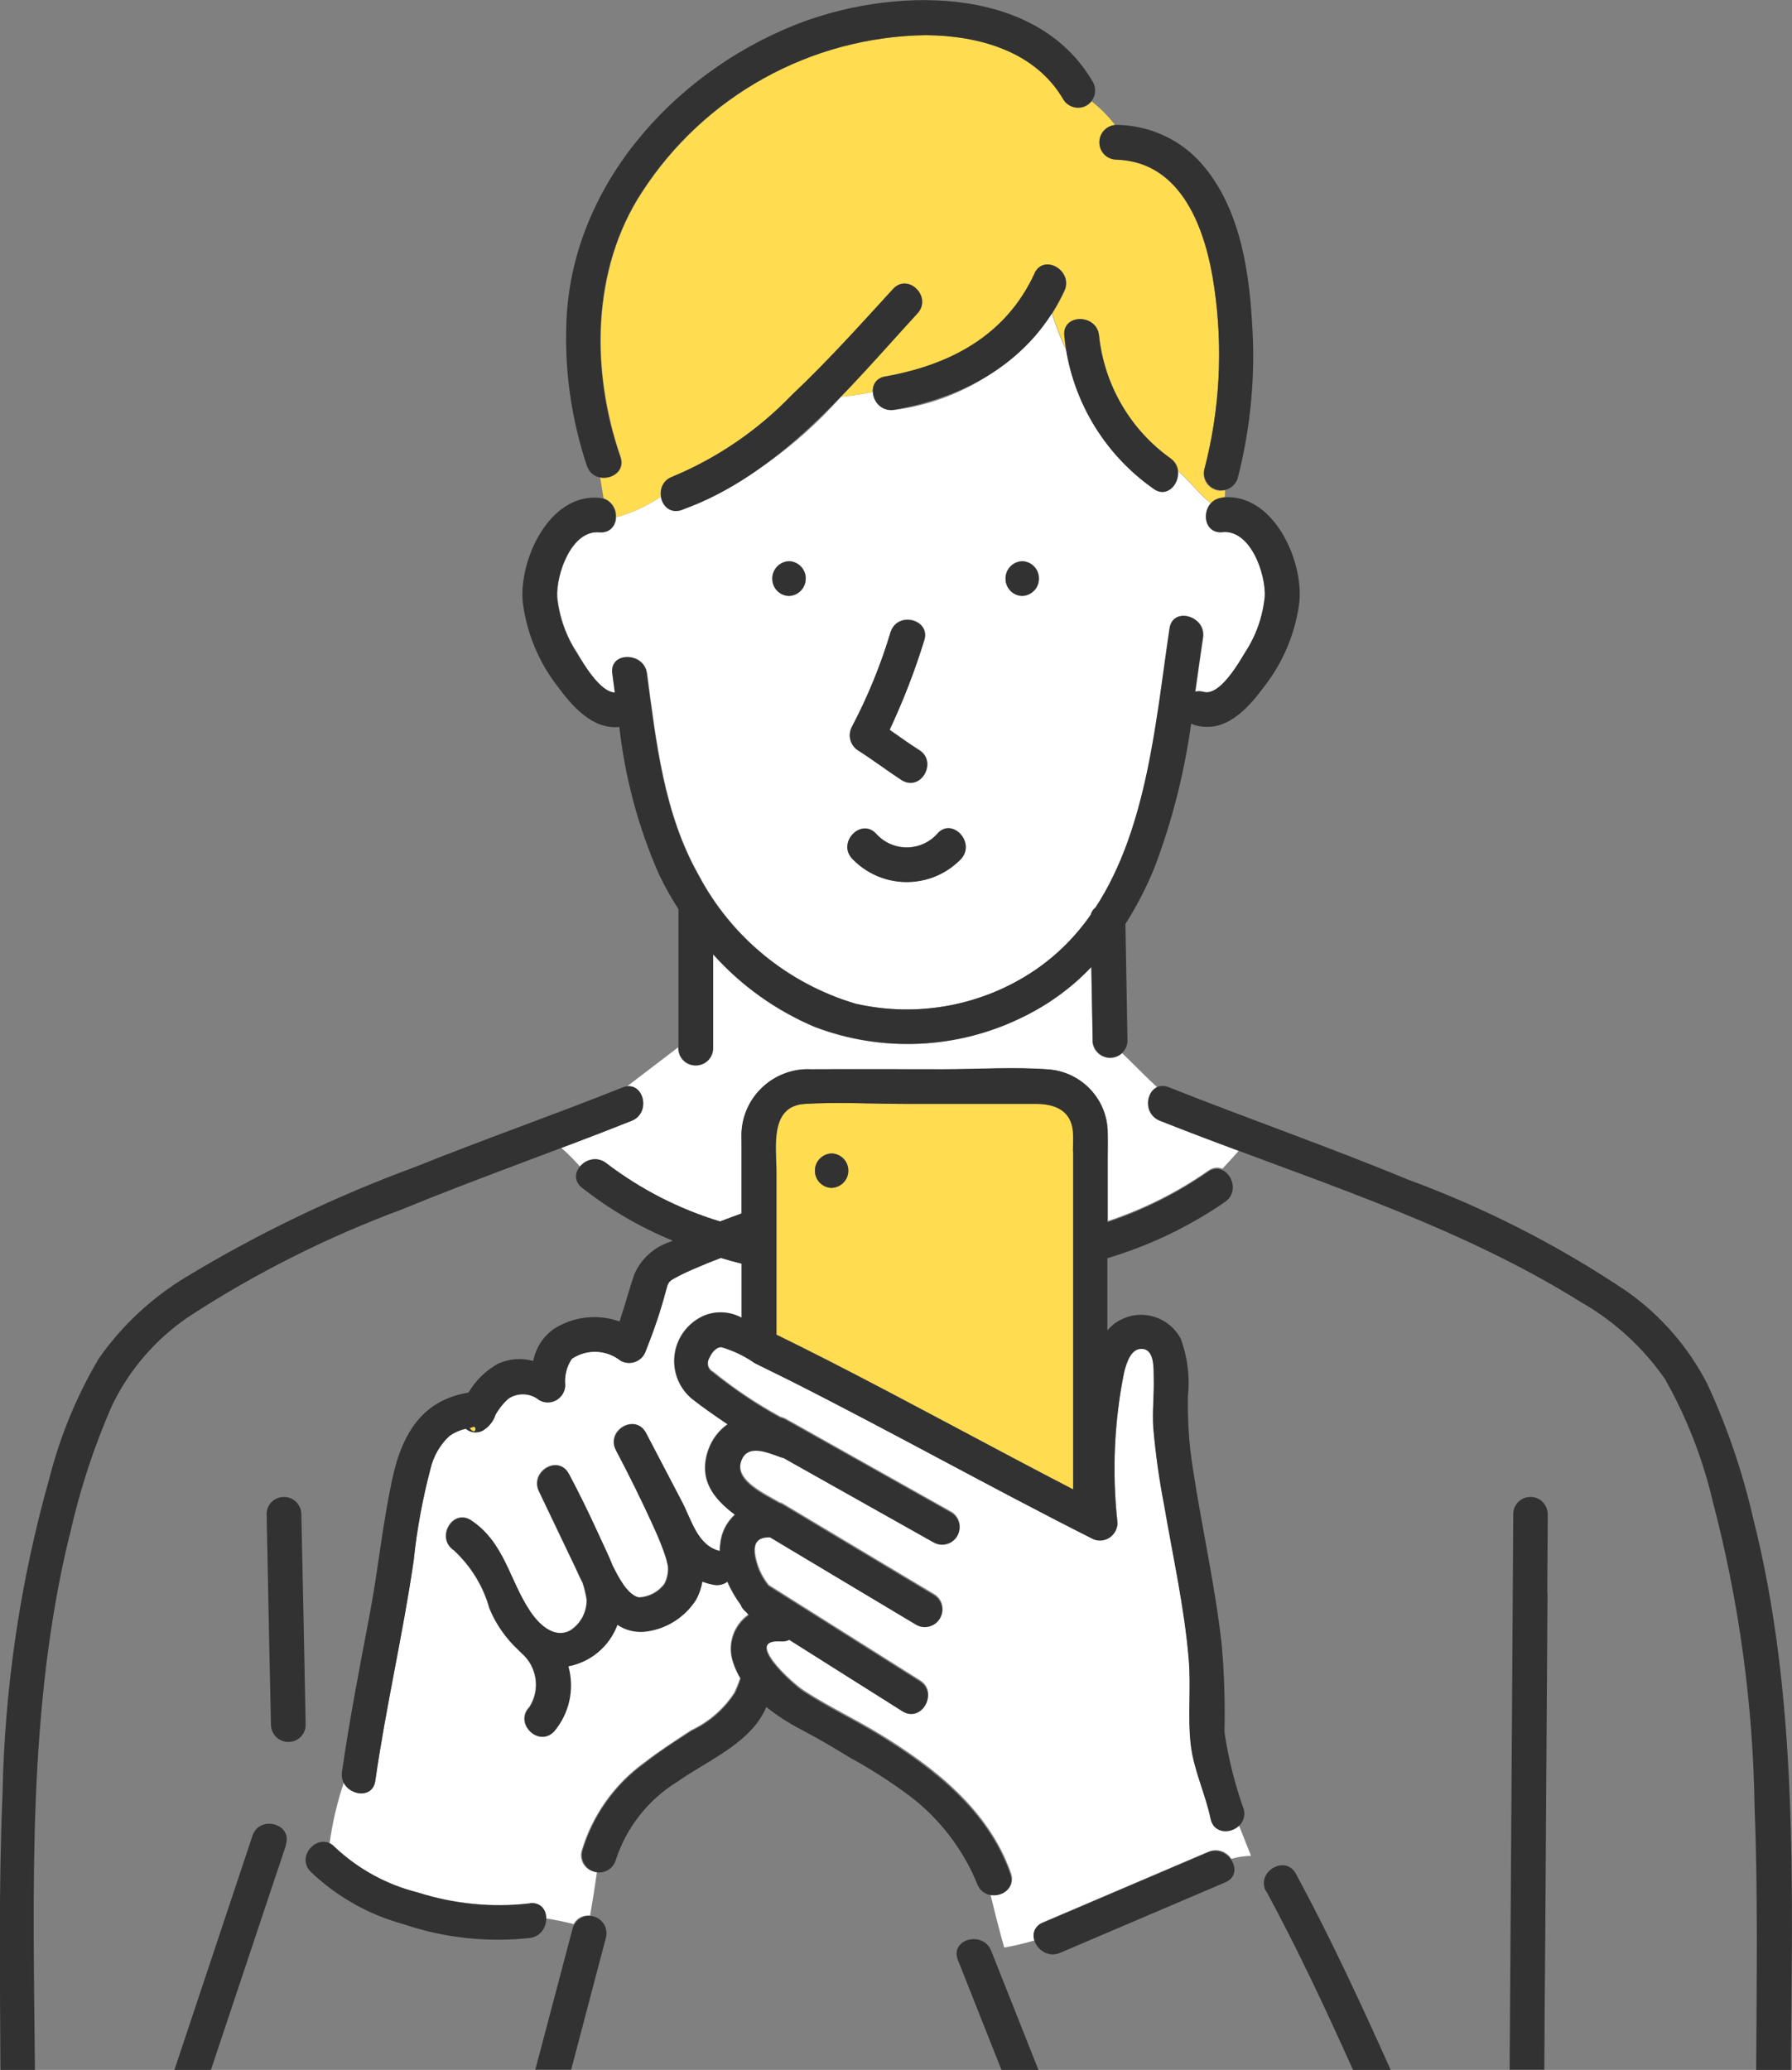<?xml version="1.0" encoding="UTF-8"?>
<svg id="_レイヤー_2" data-name="レイヤー 2" xmlns="http://www.w3.org/2000/svg" viewBox="0 0 78.5 90.68">
  <rect x="0" y="0" width="78.5" height="90.68" fill="#808080" stroke="none"/>
  <defs>
    <style>
      .cls-1 {
        fill: #323232;
      }

      .cls-1, .cls-2, .cls-3 {
        stroke-width: 0px;
      }

      .cls-2 {
        fill: #ffdc50;
      }

      .cls-3 {
        fill: #fff;
      }
    </style>
  </defs>
  <g id="_レイヤー_1-2" data-name="レイヤー 1">
    <g id="_グループ_2242" data-name="グループ 2242">
      <path id="_パス_8870" data-name="パス 8870" class="cls-3" d="M54.24,79.99c-.28.28-.73.28-1.01,0-.1-.1-.16-.22-.19-.35h0c-.23-1.1-.74-2.13-.87-3.25-.14-1.24.01-2.51-.09-3.76-.2-2.26-.7-4.47-1.07-6.7-.22-1.13-.38-2.26-.48-3.41-.05-.73.04-1.45.02-2.18,0-.39.04-1.2-.45-1.28-.55-.09-.75.65-.85,1.03-.44,2.18-.54,4.41-.29,6.61,0,.42-.36.76-.78.75-.13,0-.25-.04-.36-.1-4.43-2.24-8.77-4.67-13.21-6.91-.51-.26-1.02-.51-1.54-.76-.45-.31-.94-.55-1.46-.7-.25,0-.44.27-.53.48-.13.2-.08.47.12.6.01,0,.02.01.04.02.92.75,1.91,1.41,2.95,1.98.08.02.15.05.22.08l7.28,4.09c.35.22.46.69.24,1.04-.21.34-.65.45-1,.26l-6.58-3.7s-.08-.02-.11-.03c-.6-.2-1.53-.64-1.78.24-.23.81,1.03,1.38,1.68,1.76.07.02.14.05.2.09l6.6,3.95c.35.22.46.69.24,1.04-.21.34-.65.45-1,.26l-6.42-3.84c-.47-.02-.74.18-.68.74.07.51.28.99.6,1.39l6.63,4.18c.82.52.06,1.83-.76,1.31l-4.95-3.13c-.1.05-.22.08-.33.07-1.76-.13.41,1.85.96,2.2,1.06.69,2.23,1.24,3.31,1.9,2.41,1.47,4.78,3.33,5.75,6.1h0c.22.63-.4,1.02-.91.9.19.79.39,1.58.61,2.36.46-.08.91-.19,1.35-.32-.13-.3.02-.65.32-.78.01,0,.02,0,.03-.01l7.24-3.09c.28-.12.61-.08.84.12.07.05.12.12.17.19.28-.08.57-.12.86-.13-.18-.45-.35-.89-.53-1.34"/>
      <path id="_パス_8871" data-name="パス 8871" class="cls-2" d="M20.69,62.53s-.08.03-.12.04c.3.39.34-.17.12-.04"/>
      <path id="_パス_8872" data-name="パス 8872" class="cls-3" d="M32.79,70.75s-.08-.09-.11-.13c-.11-.08-.2-.2-.25-.33-.23-.31-.43-.65-.58-1.01-.17.13-.39.18-.6.14-.17-.03-.34-.08-.5-.14-.05.28-.14.55-.28.8-.48.75-1.26,1.26-2.14,1.38-.45.07-.92-.03-1.3-.29-.35.94-1.16,1.63-2.15,1.82.28,1,.05,2.07-.63,2.86-.68.7-1.75-.37-1.07-1.07.49-.76.34-1.77-.34-2.36-.04-.04-.09-.08-.12-.12-.56-.52-1-1.14-1.29-1.84-.27-.98-.82-1.86-1.56-2.55-.81-.54-.05-1.85.76-1.31,1.45.97,1.66,2.58,2.56,3.95.37.56,1.06,1.26,1.78.87.46-.29.73-.8.72-1.34-.04-.26-.1-.51-.18-.75-.07-.13-.13-.26-.19-.39-.07-.16-.24-.53-.1-.22l-.22-.46-1.4-2.93c-.42-.87.85-1.64,1.31-.77s.9,1.77,1.31,2.67c.19.42.42.88.61,1.36.24.46.63,1.27,1.15,1.38.44-.02.86-.24,1.12-.6.13-.26.18-.55.14-.84,0,.07-.05-.2-.06-.23-.04-.15-.09-.29-.15-.44-.13-.36-.28-.71-.44-1.05-.5-1.11-1.05-2.21-1.62-3.29-.45-.86.85-1.63,1.31-.76l1.58,3.02c.42.8.69,1.93,1.66,2.16,0-.1,0-.19.02-.29.04-.5.27-.96.64-1.3-.93-.69-1.63-1.55-1.15-2.87.16-.44.45-.82.83-1.09-.54-.36-1.08-.73-1.59-1.14-.9-.78-1-2.15-.21-3.05.22-.25.49-.45.8-.58.53-.21,1.12-.17,1.62.1v-2.37c-.31-.08-.61-.16-.91-.25-.39.15-.79.31-1.18.48-.28.12-.56.25-.83.4-.29.16-.3.2-.4.57-.24.88-.53,1.75-.87,2.6-.12.41-.55.64-.95.52-.06-.02-.11-.04-.16-.07-.62-.49-1.48-.52-2.13-.08-.23.34-.33.75-.29,1.16,0,.42-.36.76-.78.75-.13,0-.25-.04-.36-.1-.38-.31-.92-.34-1.34-.07-.23.2-.42.44-.57.7-.08.27-.26.5-.49.66-.24.18-.58.16-.81-.04h-.04c-.24.07-.47.17-.67.31-.42.39-.71.89-.84,1.44-.35,1.32-.6,2.67-.74,4.04-.47,3.23-1.22,6.41-1.68,9.64-.11.77-1.07.66-1.38.09-.29.86-.5,1.75-.62,2.65.08.04.15.09.21.16,1.02.96,2.27,1.65,3.64,1.99,1.58.5,3.25.67,4.9.48.33-.06.65.16.71.49.01.06.01.11,0,.17.41.06.82.15,1.23.25.14-.27.43-.41.72-.37.11-.64.21-1.27.3-1.91-.41-.02-.72-.36-.7-.77,0-.06.01-.11.03-.17.46-1.55,1.43-2.91,2.74-3.86.66-.51,1.36-.96,2.06-1.42.77-.36,1.43-.94,1.89-1.65.09-.21.18-.42.25-.63-.13-.21-.23-.43-.31-.67-.28-.77,0-1.64.66-2.11"/>
      <path id="_パス_8873" data-name="パス 8873" class="cls-3" d="M47.86,45.61l-.06-3.24c-.88.93-1.92,1.68-3.08,2.23-2.82,1.37-6.09,1.51-9.02.4-1.71-.72-3.23-1.81-4.47-3.19v4.14c-.02.42-.37.75-.79.73-.4-.01-.72-.33-.73-.73v-.07l-2.24,1.71c.76-.08,1.02,1.18.2,1.51-1.02.41-2.05.8-3.08,1.19.29.25.57.53.82.82.28-.36.8-.43,1.16-.15,0,0,0,0,0,0,1.49,1.14,3.18,2,4.98,2.55.31-.12.63-.23.94-.35v-3.14c-.14-1.61,1.04-3.02,2.65-3.17.12-.01.25-.01.38,0,1.94-.01,3.88,0,5.82,0,1.53,0,3.11-.11,4.64.01,1.43.13,2.54,1.32,2.55,2.76.01.38,0,.75,0,1.13v2.74c1.56-.52,3.04-1.26,4.39-2.2.18-.14.42-.18.63-.09.24-.26.48-.52.71-.78-1.16-.43-2.32-.87-3.46-1.32-.42-.18-.62-.66-.44-1.08.07-.16.18-.3.33-.39-.52-.48-1.01-.99-1.53-1.49-.31.29-.81.28-1.1-.04-.13-.13-.2-.31-.21-.49"/>
      <path id="_パス_8874" data-name="パス 8874" class="cls-2" d="M53.5,21.49c0,.1.01.21.02.31h.12c.02-.11.03-.21.03-.32-.05.01-.11.02-.16.01"/>
      <path id="_パス_8875" data-name="パス 8875" class="cls-3" d="M53.55,23.32c-.75.07-.92-.82-.51-1.27-.53-.41-.93-.99-1.44-1.42.08.59-.5,1.22-1.08.78-2.04-1.44-3.41-3.63-3.82-6.08-.25-.52-.45-1.05-.62-1.6-1.59,2.33-4.1,3.87-6.9,4.23-.44.07-.86-.23-.93-.68,0-.04,0-.07-.01-.11-.46.1-.93.17-1.4.21-1.91,2.17-4.3,3.87-6.97,4.96-.35.13-.73-.04-.87-.39-.02-.07-.04-.13-.04-.2-.6.41-1.27.72-1.97.91.01.35-.26.65-.61.66-.04,0-.07,0-.11,0-1.24-.11-1.91,1.86-1.85,2.84.09.87.38,1.7.86,2.43.27.45,1,1.73,1.67,1.75-.04-.28-.07-.56-.11-.84-.13-.96,1.39-.95,1.51,0,.4,3.01.74,6.14,2.26,8.83,1.44,2.73,3.92,4.76,6.88,5.64,2.72.62,5.58.09,7.88-1.48.95-.65,1.78-1.47,2.43-2.42.04-.13.11-.24.21-.32,2.27-3.48,2.65-8.29,3.24-12.22.14-.96,1.6-.55,1.46.4-.12.79-.23,1.58-.34,2.37.12-.03.25-.02.37.01.7.19,1.53-1.25,1.82-1.73.48-.73.77-1.57.86-2.43.05-.98-.62-2.95-1.85-2.84M34.57,26.1c-.42-.02-.75-.37-.73-.79.01-.4.33-.72.73-.73.42.02.75.37.73.79-.01.4-.33.72-.73.73M37.32,31.83c.7-1.33,1.27-2.72,1.7-4.17.32-.92,1.78-.52,1.46.4-.41,1.33-.92,2.64-1.51,3.9.43.3.85.61,1.3.89.82.52.06,1.83-.76,1.31-.65-.41-1.26-.88-1.91-1.3-.35-.22-.48-.67-.27-1.04M42.12,37.6c-1.25,1.33-3.35,1.38-4.67.13-.04-.04-.09-.08-.13-.13-.65-.72.42-1.8,1.07-1.07.66.73,1.79.79,2.53.13.05-.04.09-.09.13-.13.63-.75,1.69.33,1.07,1.07M44.78,26.1c-.42-.02-.75-.37-.73-.79.01-.4.33-.72.73-.73.42.02.75.37.73.79-.01.4-.33.72-.73.73"/>
      <path id="_パス_8876" data-name="パス 8876" class="cls-2" d="M29.46,20.88c1.97-.82,3.75-2.04,5.23-3.58,1.56-1.47,2.99-3.06,4.43-4.64.66-.72,1.73.35,1.07,1.07-1.08,1.18-2.18,2.44-3.35,3.65.47-.04.94-.11,1.4-.21-.03-.34.21-.64.55-.67,2.85-.5,5.28-1.8,6.54-4.52.41-.89,1.71-.11,1.31.76-.16.34-.34.67-.54.99.16.55.37,1.08.62,1.6-.03-.2-.06-.41-.08-.62-.09-.97,1.43-.96,1.51,0,.23,2.17,1.38,4.13,3.15,5.39.17.13.29.32.31.53.51.42.91,1.01,1.44,1.42.13-.14.3-.22.48-.24,0-.1-.01-.21-.02-.31-.41.02-.76-.3-.78-.71,0-.08,0-.16.03-.23.68-2.6.82-5.31.43-7.97-.35-2.45-1.38-5.51-4.3-5.59-.42-.02-.74-.37-.73-.79.02-.38.31-.69.69-.73-.3-.39-.65-.74-1.03-1.04-.25.33-.72.38-1.05.13-.07-.06-.14-.13-.18-.21-1.23-2.12-3.71-2.8-6.02-2.82-5.04.07-9.7,2.65-12.44,6.88-2.21,3.38-2.24,7.84-.94,11.59.22.63-.39,1.01-.9.9.05.31.1.61.15.92.35.12.58.46.55.83.7-.19,1.37-.5,1.97-.91-.07-.38.15-.75.51-.87"/>
      <path id="_パス_8877" data-name="パス 8877" class="cls-1" d="M42.12,37.61c.62-.74-.45-1.82-1.07-1.07-.66.73-1.79.79-2.53.13-.05-.04-.09-.09-.13-.13-.65-.73-1.72.35-1.07,1.07,1.26,1.33,3.35,1.38,4.67.13.04-.04.09-.08.13-.13"/>
      <path id="_パス_8878" data-name="パス 8878" class="cls-2" d="M45.39,48.36h-5.7c-1.47,0-2.97-.09-4.43,0-1.56.1-1.24,1.91-1.24,3v7.11c.78.38,1.55.77,2.32,1.16,3.58,1.83,7.1,3.77,10.68,5.62v-14.81c0-.28.02-.57,0-.84-.07-.96-.8-1.24-1.62-1.24M36.43,52.04c-.42-.02-.75-.37-.73-.78.01-.4.33-.72.73-.73.42.02.75.37.73.78-.01.4-.33.72-.73.73"/>
      <path id="_パス_8879" data-name="パス 8879" class="cls-1" d="M48.52,50.74c0-.38.01-.75,0-1.13-.01-1.44-1.12-2.63-2.55-2.76-1.53-.12-3.11-.01-4.64-.01-1.94,0-3.88-.01-5.82,0-1.61-.06-2.97,1.19-3.03,2.8,0,.13,0,.25,0,.38v3.14c-.32.12-.63.23-.94.35-1.8-.54-3.48-1.41-4.98-2.55-.75-.6-1.83.46-1.07,1.07,1.21.95,2.55,1.74,3.98,2.32l-.11.05c-.71.23-1.29.76-1.58,1.44-.23.68-.41,1.37-.64,2.05-.96-.34-2.02-.22-2.88.33-.47.33-.79.83-.9,1.4-.52-.14-1.07-.1-1.56.13-.53.3-.97.73-1.28,1.26-.21.03-.43.08-.63.15-1.62.51-2.33,1.95-2.68,3.52-.45,2.02-.64,4.09-1.03,6.12-.43,2.27-.87,4.53-1.2,6.82-.14.95,1.32,1.36,1.46.4.46-3.23,1.21-6.41,1.68-9.64.14-1.36.39-2.71.74-4.04.13-.55.42-1.06.84-1.44.2-.14.43-.24.67-.3h.04c.23.19.56.21.81.03.23-.16.41-.39.49-.66.15-.26.34-.5.57-.7.41-.27.95-.25,1.34.07.37.21.83.08,1.04-.29.06-.11.1-.24.1-.36-.04-.41.06-.82.29-1.16.65-.44,1.51-.41,2.13.08.37.21.84.08,1.05-.29.03-.05.05-.1.07-.16.34-.85.64-1.72.87-2.6.1-.37.11-.41.4-.57.27-.15.55-.28.83-.4.39-.17.78-.33,1.18-.48.3.09.6.18.91.25v2.37c-.5-.27-1.09-.31-1.62-.1-1.1.46-1.62,1.73-1.16,2.83.13.31.33.58.58.8.51.4,1.05.77,1.59,1.14-.38.27-.67.65-.83,1.09-.48,1.32.23,2.18,1.15,2.87-.37.34-.59.8-.64,1.3-.01.1-.02.19-.02.29-.98-.23-1.24-1.36-1.66-2.16l-1.58-3.02c-.46-.86-1.76-.1-1.31.77.57,1.08,1.11,2.17,1.62,3.29.16.35.31.7.44,1.05.05.14.1.29.15.44.01.03.06.3.06.23.04.29,0,.58-.14.84-.26.36-.67.58-1.12.6-.52-.11-.92-.93-1.15-1.38-.19-.48-.42-.94-.61-1.36-.41-.9-.84-1.79-1.31-2.67-.46-.87-1.72-.11-1.31.76l1.4,2.93.22.46c-.14-.3.03.07.1.22.06.13.12.26.19.39.08.24.14.5.18.75,0,.54-.27,1.05-.72,1.34-.73.39-1.41-.3-1.78-.87-.9-1.36-1.11-2.98-2.56-3.95-.81-.54-1.57.77-.76,1.31.75.69,1.29,1.57,1.56,2.55.29.7.73,1.33,1.29,1.84.04.04.08.08.12.12.68.59.83,1.6.34,2.36-.68.7.39,1.77,1.07,1.07.67-.79.91-1.86.63-2.86.99-.19,1.8-.88,2.15-1.82.38.26.85.36,1.3.29.88-.13,1.66-.63,2.14-1.38.14-.25.23-.52.28-.8.16.06.33.11.5.14.21.04.43-.01.6-.14.16.36.35.7.58,1.01.05.13.14.25.25.33.04.05.08.09.11.13-.68.47-.95,1.34-.67,2.11.08.23.18.46.31.67-.07.22-.15.43-.25.63-.47.72-1.12,1.29-1.89,1.65-.7.45-1.4.9-2.06,1.42-1.32.95-2.28,2.31-2.74,3.86-.09.41.16.81.57.91.38.09.77-.13.89-.51.46-1.43,1.42-2.66,2.71-3.45,1.15-.81,2.69-1.47,3.53-2.63.14-.2.27-.42.36-.64.47.38.97.7,1.51.98.74.39,1.46.81,2.17,1.25.92.5,1.8,1.07,2.63,1.69,1.29.99,2.3,2.31,2.92,3.81.32.92,1.78.52,1.46-.4h0c-.97-2.78-3.35-4.63-5.75-6.1-1.08-.66-2.25-1.21-3.31-1.9-.54-.36-2.71-2.33-.96-2.2.12,0,.23-.01.33-.07l4.96,3.13c.83.52,1.59-.79.76-1.31l-6.63-4.18c-.33-.4-.54-.88-.61-1.39-.05-.56.21-.75.68-.74l6.42,3.84c.37.2.83.06,1.03-.3.19-.35.08-.79-.26-1l-6.6-3.95c-.06-.04-.13-.07-.2-.09-.66-.38-1.91-.95-1.68-1.76.25-.89,1.18-.45,1.78-.24.04.01.07.02.11.03l6.58,3.7c.37.2.83.06,1.03-.3.19-.35.08-.79-.26-1l-7.28-4.09c-.07-.04-.14-.07-.22-.08-1.04-.57-2.03-1.24-2.95-1.98-.21-.11-.29-.38-.18-.59,0-.01.01-.02.02-.04.09-.21.28-.48.53-.48.52.15,1.02.39,1.46.7.51.25,1.03.51,1.54.76,4.44,2.24,8.77,4.67,13.21,6.91.37.21.83.08,1.04-.29.06-.11.1-.24.1-.36-.24-2.21-.15-4.44.29-6.61.1-.39.3-1.12.85-1.03.49.08.44.89.45,1.28.02.73-.07,1.46-.02,2.18.1,1.14.26,2.28.48,3.41.38,2.23.88,4.44,1.07,6.7.11,1.25-.05,2.53.09,3.76.13,1.12.64,2.15.87,3.25h0c.2.95,1.66.55,1.46-.4-.39-1.1-.68-2.24-.85-3.4.03-1.27-.01-2.55-.12-3.82-.29-2.63-.89-5.21-1.28-7.83-.16-1.02-.22-2.05-.2-3.08.09-.84-.02-1.7-.31-2.49-.5-.96-1.68-1.34-2.64-.84-.22.11-.42.27-.58.46v-3.16c1.84-.55,3.58-1.38,5.16-2.47.79-.56.03-1.87-.76-1.31-1.35.94-2.83,1.68-4.39,2.2v-2.75ZM20.57,62.56s.08-.02.12-.04c.22-.13.18.43-.12.04M47.01,50.44v14.81c-3.57-1.85-7.1-3.79-10.68-5.62-.77-.39-1.54-.78-2.32-1.16v-7.11c0-1.08-.32-2.9,1.24-3,1.46-.09,2.97,0,4.43,0h5.7c.82,0,1.55.28,1.62,1.24.02.28,0,.57,0,.84"/>
      <path id="_パス_8880" data-name="パス 8880" class="cls-1" d="M36.43,50.53c-.42.02-.75.37-.73.78.01.4.33.72.73.73.42-.02.75-.37.73-.78-.01-.4-.33-.72-.73-.73"/>
      <path id="_パス_8881" data-name="パス 8881" class="cls-1" d="M39.02,27.67c-.43,1.44-1,2.84-1.7,4.17-.2.36-.08.82.27,1.04.65.41,1.26.88,1.91,1.3.83.52,1.59-.79.77-1.31-.44-.28-.87-.59-1.3-.89.59-1.26,1.1-2.57,1.51-3.9.32-.92-1.14-1.32-1.46-.4"/>
      <path id="_パス_8882" data-name="パス 8882" class="cls-1" d="M34.56,26.11c.42-.02.75-.37.73-.79-.01-.4-.33-.72-.73-.73-.42.02-.75.37-.73.79.01.4.33.72.73.73"/>
      <path id="_パス_8883" data-name="パス 8883" class="cls-1" d="M44.78,26.11c.42-.02.75-.37.73-.79-.01-.4-.33-.72-.73-.73-.42.02-.75.37-.73.79.01.4.33.72.73.73"/>
      <path id="_パス_8884" data-name="パス 8884" class="cls-1" d="M48.89,6.99c2.93.08,3.95,3.15,4.3,5.59.39,2.66.25,5.37-.43,7.97-.09.41.16.81.57.91.38.09.77-.13.89-.51.58-2.26.79-4.59.62-6.92-.14-2.42-.62-5.19-2.35-7.02-.94-.98-2.24-1.53-3.6-1.54-.42.02-.75.37-.73.79.01.4.33.72.73.73"/>
      <path id="_パス_8885" data-name="パス 8885" class="cls-1" d="M27.17,20.01c-1.3-3.75-1.27-8.21.94-11.59,2.74-4.23,7.41-6.81,12.45-6.88,2.31.02,4.79.7,6.02,2.82.22.35.69.46,1.04.24.34-.21.45-.65.26-1-2.54-4.39-8.98-4.15-13.1-2.49-5.36,2.16-9.78,7.13-9.97,13.06-.08,2.12.23,4.23.9,6.24.32.92,1.78.52,1.46-.4"/>
      <path id="_パス_8886" data-name="パス 8886" class="cls-1" d="M46.62,14.7c.26,2.7,1.68,5.14,3.9,6.7.78.59,1.53-.73.77-1.31-1.78-1.26-2.92-3.23-3.15-5.39-.09-.96-1.61-.97-1.52,0"/>
      <path id="_パス_8887" data-name="パス 8887" class="cls-1" d="M45.32,11.97c-1.25,2.72-3.68,4.01-6.54,4.52-.96.17-.55,1.63.4,1.46,3.2-.57,6.04-2.18,7.44-5.21.4-.88-.9-1.65-1.31-.76"/>
      <path id="_パス_8888" data-name="パス 8888" class="cls-1" d="M40.19,13.73c.66-.72-.41-1.79-1.07-1.07-1.45,1.58-2.87,3.17-4.43,4.64-1.48,1.54-3.26,2.76-5.23,3.58-.91.32-.52,1.79.4,1.46,4.26-1.5,7.37-5.39,10.33-8.61"/>
      <path id="_パス_8889" data-name="パス 8889" class="cls-1" d="M53.55,21.8c-.96.09-.97,1.6,0,1.51,1.24-.11,1.91,1.86,1.85,2.84-.09.87-.38,1.7-.86,2.43-.29.48-1.12,1.93-1.82,1.73-.12-.03-.24-.04-.37-.01.12-.79.22-1.59.34-2.37.14-.95-1.32-1.37-1.46-.4-.59,3.93-.96,8.74-3.24,12.22-.1.08-.18.19-.21.32-.66.95-1.48,1.77-2.43,2.42-2.31,1.57-5.16,2.1-7.88,1.48-2.96-.88-5.44-2.91-6.88-5.64-1.52-2.69-1.86-5.82-2.26-8.83-.13-.95-1.64-.96-1.51,0,.04.28.07.56.11.84-.66-.02-1.4-1.3-1.67-1.75-.48-.73-.77-1.57-.86-2.43-.05-.98.62-2.95,1.85-2.84.97.09.96-1.43,0-1.51-2.2-.2-3.53,2.74-3.35,4.58.17,1.33.69,2.6,1.51,3.66.66.9,1.54,1.91,2.72,1.8.25,2.22.83,4.39,1.73,6.44.25.53.54,1.04.86,1.54v6.11c.02.42.37.75.79.73.4-.01.72-.33.73-.73v-4.14c1.23,1.38,2.76,2.47,4.47,3.19,2.93,1.11,6.2.97,9.02-.4,1.15-.55,2.2-1.3,3.08-2.23l.06,3.24c.02.42.37.75.79.73.4-.01.72-.33.73-.73-.03-1.71-.06-3.41-.09-5.12.5-.79.93-1.62,1.28-2.49.77-2.03,1.3-4.14,1.6-6.29.05.03.11.05.17.07,1.31.37,2.28-.69,2.99-1.64.86-1.09,1.41-2.39,1.58-3.76.18-1.84-1.15-4.78-3.35-4.58"/>
      <path id="_パス_8890" data-name="パス 8890" class="cls-1" d="M41.96,85.86l1.91,4.82h1.62l-2.07-5.22c-.36-.9-1.82-.51-1.46.4"/>
      <path id="_パス_8891" data-name="パス 8891" class="cls-1" d="M11.68,66.31c.06,3.09.12,6.18.19,9.27.02.42.37.75.79.73.4-.01.72-.33.73-.73-.06-3.09-.12-6.18-.19-9.27-.02-.42-.37-.75-.79-.73-.4.01-.72.33-.73.73"/>
      <path id="_パス_8892" data-name="パス 8892" class="cls-1" d="M52.91,81.15l-7.24,3.09c-.89.38-.12,1.69.77,1.31l7.24-3.09c.89-.38.12-1.69-.77-1.31"/>
      <path id="_パス_8893" data-name="パス 8893" class="cls-1" d="M55.47,82.85c1.38,2.55,2.61,5.18,3.8,7.83h1.65c-1.3-2.9-2.64-5.8-4.15-8.59-.46-.86-1.77-.09-1.31.77"/>
      <path id="_パス_8894" data-name="パス 8894" class="cls-1" d="M67.78,69.8c0-1.16.02-2.33.02-3.49-.02-.42-.37-.75-.78-.73-.4.01-.72.33-.73.73-.02,3.17-.04,6.34-.06,9.51-.03,4.95-.07,9.9-.1,14.85h1.52c.01-1.87.02-3.75.04-5.62.03-5.08.07-10.16.1-15.25"/>
      <path id="_パス_8895" data-name="パス 8895" class="cls-1" d="M23.21,83.39c-1.65.19-3.32.03-4.9-.48-1.36-.34-2.61-1.02-3.64-1.99-.67-.71-1.74.36-1.07,1.07,1.15,1.1,2.55,1.89,4.09,2.31,1.77.6,3.66.8,5.52.6.95-.12.97-1.64,0-1.52"/>
      <path id="_パス_8896" data-name="パス 8896" class="cls-1" d="M25.09,84.46l-1.64,6.21h1.57l1.53-5.81c.09-.41-.16-.81-.57-.91-.38-.09-.77.13-.89.51"/>
      <path id="_パス_8897" data-name="パス 8897" class="cls-1" d="M12.52,80.82c.31-.93-1.15-1.32-1.46-.4l-3.42,10.26h1.6l2.69-8.06.6-1.79"/>
      <path id="_パス_8898" data-name="パス 8898" class="cls-1" d="M3.05,67.27c.43-1.95,1.05-3.85,1.85-5.68.76-1.59,1.94-2.95,3.4-3.93,2.92-1.9,6.05-3.47,9.31-4.68,3.33-1.37,6.72-2.55,10.06-3.88.9-.36.5-1.82-.4-1.46-3.01,1.2-6.07,2.27-9.08,3.48-3.5,1.29-6.86,2.9-10.05,4.83-1.5.91-2.8,2.12-3.81,3.56-.97,1.64-1.7,3.41-2.17,5.26-1.27,4.5-1.96,9.15-2.05,13.83-.17,4.03-.11,8.05-.09,12.08h1.51c-.07-7.83-.34-15.78,1.51-23.4"/>
      <path id="_パス_8899" data-name="パス 8899" class="cls-1" d="M76.77,66.39c-.46-1.97-1.12-3.9-1.97-5.74-.83-1.63-2.05-3.03-3.54-4.08-2.99-2.01-6.22-3.66-9.6-4.9-3.45-1.43-6.99-2.66-10.46-4.04-.91-.36-1.3,1.1-.4,1.46,6.2,2.47,12.78,4.4,18.48,7.97,1.45.83,2.7,1.98,3.66,3.36.94,1.67,1.64,3.45,2.08,5.32,1.15,4.37,1.77,8.86,1.84,13.38.15,3.85.09,7.7.07,11.56h1.52c.06-8.12.34-16.38-1.68-24.28"/>
    </g>
  </g>
</svg>